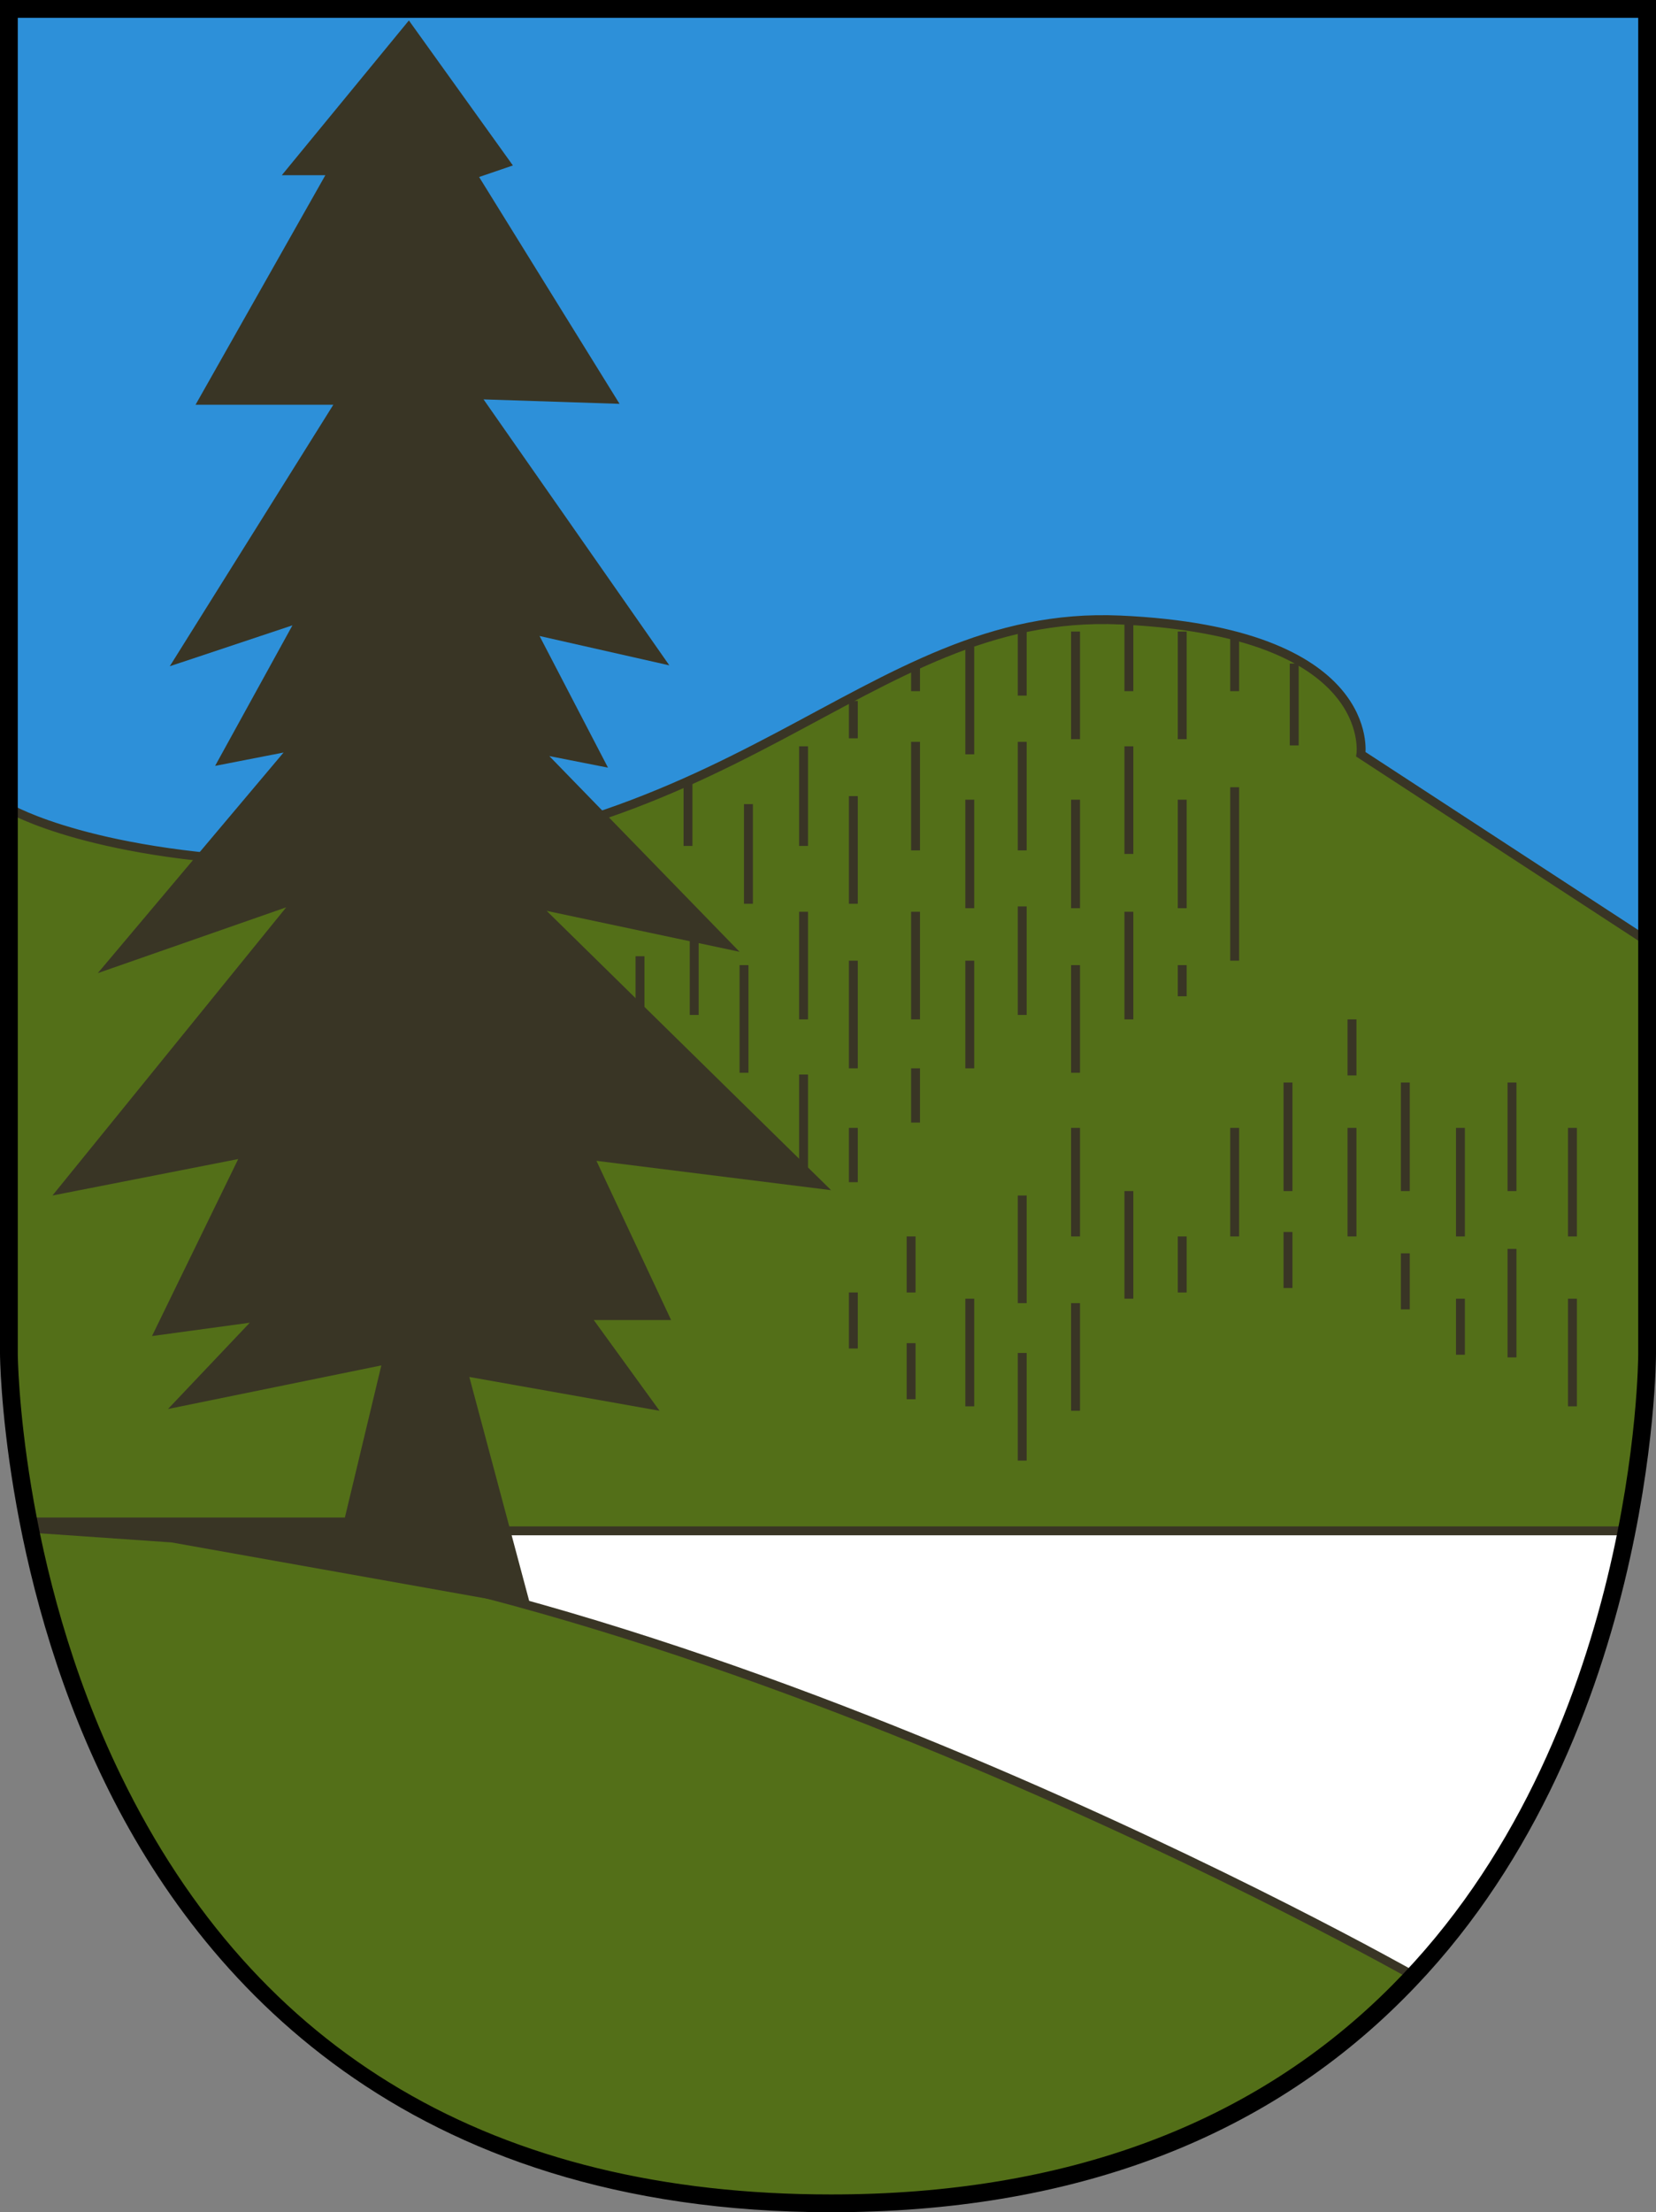 <?xml version="1.0" encoding="utf-8"?>
<!-- Generator: Adobe Illustrator 26.0.1, SVG Export Plug-In . SVG Version: 6.00 Build 0)  -->
<svg version="1.1" id="Ebene_1" xmlns="http://www.w3.org/2000/svg" xmlns:xlink="http://www.w3.org/1999/xlink" x="0px" y="0px"
	 viewBox="0 0 186.3 248.7" style="enable-background:new 0 0 186.3 248.7;" xml:space="preserve">
<rect x="0" y="0" width="186.3" height="248.7" fill="#808080" stroke="none"/>
<style type="text/css">
	.st0{fill:#2D90D9;}
	.st1{fill:#FFFFFF;}
	.st2{fill:#536F18;stroke:#393525;stroke-miterlimit:10;}
	.st3{fill:#393525;}
	.st4{fill:none;stroke:#393525;stroke-miterlimit:10;}
</style>
<path class="st0" d="M1,1h184.3v151.2c0,0,0.4,95.5-91.8,95.5S1,152.2,1,152.2V1z"/>
<path class="st1" d="M183.1,172.1C183.1,172.1,183,172.1,183.1,172.1H10.7c64.2,2.3,148.1,49.9,148.3,50
	C173.7,206.4,180.2,186.6,183.1,172.1z"/>
<path class="st2" d="M185.3,152.2v-46.4l-32.2-21c0,0,2-13.8-27.1-15.1C96.9,68.4,83.1,97,33.8,97c-23.2-0.5-32.7-6.1-32.7-6.1
	L0.9,92v60.2c0,0,0.2,95.5,92.5,95.5c35.5,0,57.3-14.2,70.7-31.6c-1.6,2.1-3.3,4.1-5.1,6c-0.2-0.1-84.2-47.7-148.3-50H183l0,0
	c-0.2,0.9-0.4,1.8-0.6,2.7C185.4,161.7,185.3,152.2,185.3,152.2z"/>
<path class="st3" d="M61.5,102.4l21.7,4.6L61.8,85l6.6,1.3l-7.7-14.8l14.6,3.3L54.4,44.9l15.3,0.5L53.9,19.9l3.8-1.3L46,2.3
	L31.7,19.7h4.9L22,45.5h15.5L19.1,74.9l13.8-4.6l-8.7,15.8l7.7-1.5L11,109.4l21.2-7.4L5.9,134.4l20.9-4.1l-9.7,19.9l11-1.5l-9.2,9.7
	l24-4.9l-4.1,17.1H3.1c0.1,0.6,0.2,1.1,0.3,1.7l15.9,1.1l40.4,7.2l-6.9-25.8l21.4,3.8l-7.4-10.2h8.7l-8.4-17.9l26.4,3.3L61.5,102.4z
	"/>
<g>
	<line class="st4" x1="84.2" y1="90.4" x2="84.2" y2="101.6"/>
	<line class="st4" x1="90.4" y1="83.9" x2="90.4" y2="95.1"/>
	<line class="st4" x1="96" y1="89.5" x2="96" y2="101.6"/>
	<line class="st4" x1="103" y1="83.4" x2="103" y2="95.6"/>
	<line class="st4" x1="109.1" y1="89.9" x2="109.1" y2="102.1"/>
	<line class="st4" x1="103" y1="102.5" x2="103" y2="114.6"/>
	<line class="st4" x1="96" y1="108" x2="96" y2="120.1"/>
	<line class="st4" x1="90.4" y1="102.5" x2="90.4" y2="114.6"/>
	<line class="st4" x1="83.7" y1="108.5" x2="83.7" y2="120.6"/>
	<line class="st4" x1="90.4" y1="120.8" x2="90.4" y2="132.9"/>
	<line class="st4" x1="96" y1="126.8" x2="96" y2="132.9"/>
	<line class="st4" x1="103" y1="120.1" x2="103" y2="126.2"/>
	<line class="st4" x1="78.1" y1="105.1" x2="78.1" y2="114.1"/>
	<line class="st4" x1="72" y1="107.5" x2="72" y2="114.1"/>
	<line class="st4" x1="115" y1="83.4" x2="115" y2="95.6"/>
	<line class="st4" x1="121" y1="71" x2="121" y2="83.1"/>
	<line class="st4" x1="127" y1="83.9" x2="127" y2="96"/>
	<line class="st4" x1="133" y1="89.9" x2="133" y2="102.1"/>
	<line class="st4" x1="127" y1="102.5" x2="127" y2="114.6"/>
	<line class="st4" x1="121" y1="89.9" x2="121" y2="102.1"/>
	<line class="st4" x1="115" y1="101.9" x2="115" y2="114.1"/>
	<line class="st4" x1="109.1" y1="108" x2="109.1" y2="120.1"/>
	<line class="st4" x1="121" y1="108.5" x2="121" y2="120.6"/>
	<line class="st4" x1="121" y1="126.8" x2="121" y2="139"/>
	<line class="st4" x1="127" y1="133.9" x2="127" y2="146"/>
	<line class="st4" x1="138.9" y1="126.8" x2="138.9" y2="139"/>
	<line class="st4" x1="144.9" y1="121.7" x2="144.9" y2="133.9"/>
	<line class="st4" x1="152.1" y1="126.8" x2="152.1" y2="139"/>
	<line class="st4" x1="158.1" y1="121.7" x2="158.1" y2="133.9"/>
	<line class="st4" x1="164.3" y1="126.8" x2="164.3" y2="139"/>
	<line class="st4" x1="170.1" y1="121.7" x2="170.1" y2="133.9"/>
	<line class="st4" x1="176.9" y1="126.8" x2="176.9" y2="139"/>
	<line class="st4" x1="176.9" y1="146" x2="176.9" y2="158.1"/>
	<line class="st4" x1="170.1" y1="140.4" x2="170.1" y2="152.6"/>
	<line class="st4" x1="115" y1="134.4" x2="115" y2="146.5"/>
	<line class="st4" x1="109.1" y1="146" x2="109.1" y2="158.1"/>
	<line class="st4" x1="115" y1="152.1" x2="115" y2="164.2"/>
	<line class="st4" x1="121" y1="146.5" x2="121" y2="158.6"/>
	<line class="st4" x1="102.5" y1="151" x2="102.5" y2="157.3"/>
	<line class="st4" x1="102.5" y1="139" x2="102.5" y2="145.3"/>
	<line class="st4" x1="96" y1="145.3" x2="96" y2="151.6"/>
	<line class="st4" x1="133" y1="139" x2="133" y2="145.3"/>
	<line class="st4" x1="144.9" y1="138.5" x2="144.9" y2="144.8"/>
	<line class="st4" x1="158.1" y1="140.9" x2="158.1" y2="147.2"/>
	<line class="st4" x1="164.3" y1="146" x2="164.3" y2="152.3"/>
	<line class="st4" x1="152.1" y1="114.6" x2="152.1" y2="120.9"/>
	<line class="st4" x1="133" y1="108.5" x2="133" y2="112"/>
	<line class="st4" x1="133" y1="71" x2="133" y2="83.1"/>
	<line class="st4" x1="138.9" y1="88.5" x2="138.9" y2="108"/>
	<line class="st4" x1="145.6" y1="74.6" x2="145.6" y2="83.8"/>
	<line class="st4" x1="138.9" y1="71.6" x2="138.9" y2="77.7"/>
	<line class="st4" x1="127" y1="69.7" x2="127" y2="77.7"/>
	<line class="st4" x1="109.1" y1="72.7" x2="109.1" y2="84.8"/>
	<line class="st4" x1="115" y1="71" x2="115" y2="78.2"/>
	<line class="st4" x1="103" y1="74.8" x2="103" y2="77.7"/>
	<line class="st4" x1="96" y1="78.8" x2="96" y2="83"/>
	<line class="st4" x1="77.4" y1="88" x2="77.4" y2="95.1"/>
</g>
<path d="M93.5,248.7c-48.1,0-71-26.3-81.7-48.3C0.2,176.6,0,152.5,0,152.2V0h186.3v152.2c0,0.4-0.1,44.2-28.3,72.4
	C142.1,240.6,120.4,248.7,93.5,248.7z M2,2v150.2c0,0.2,0.2,24,11.6,47.4c15.2,31.3,42.1,47.1,79.9,47.1c26.4,0,47.6-7.9,63.1-23.5
	c27.6-27.7,27.7-70.6,27.7-71V2H2z"/>
</svg>
